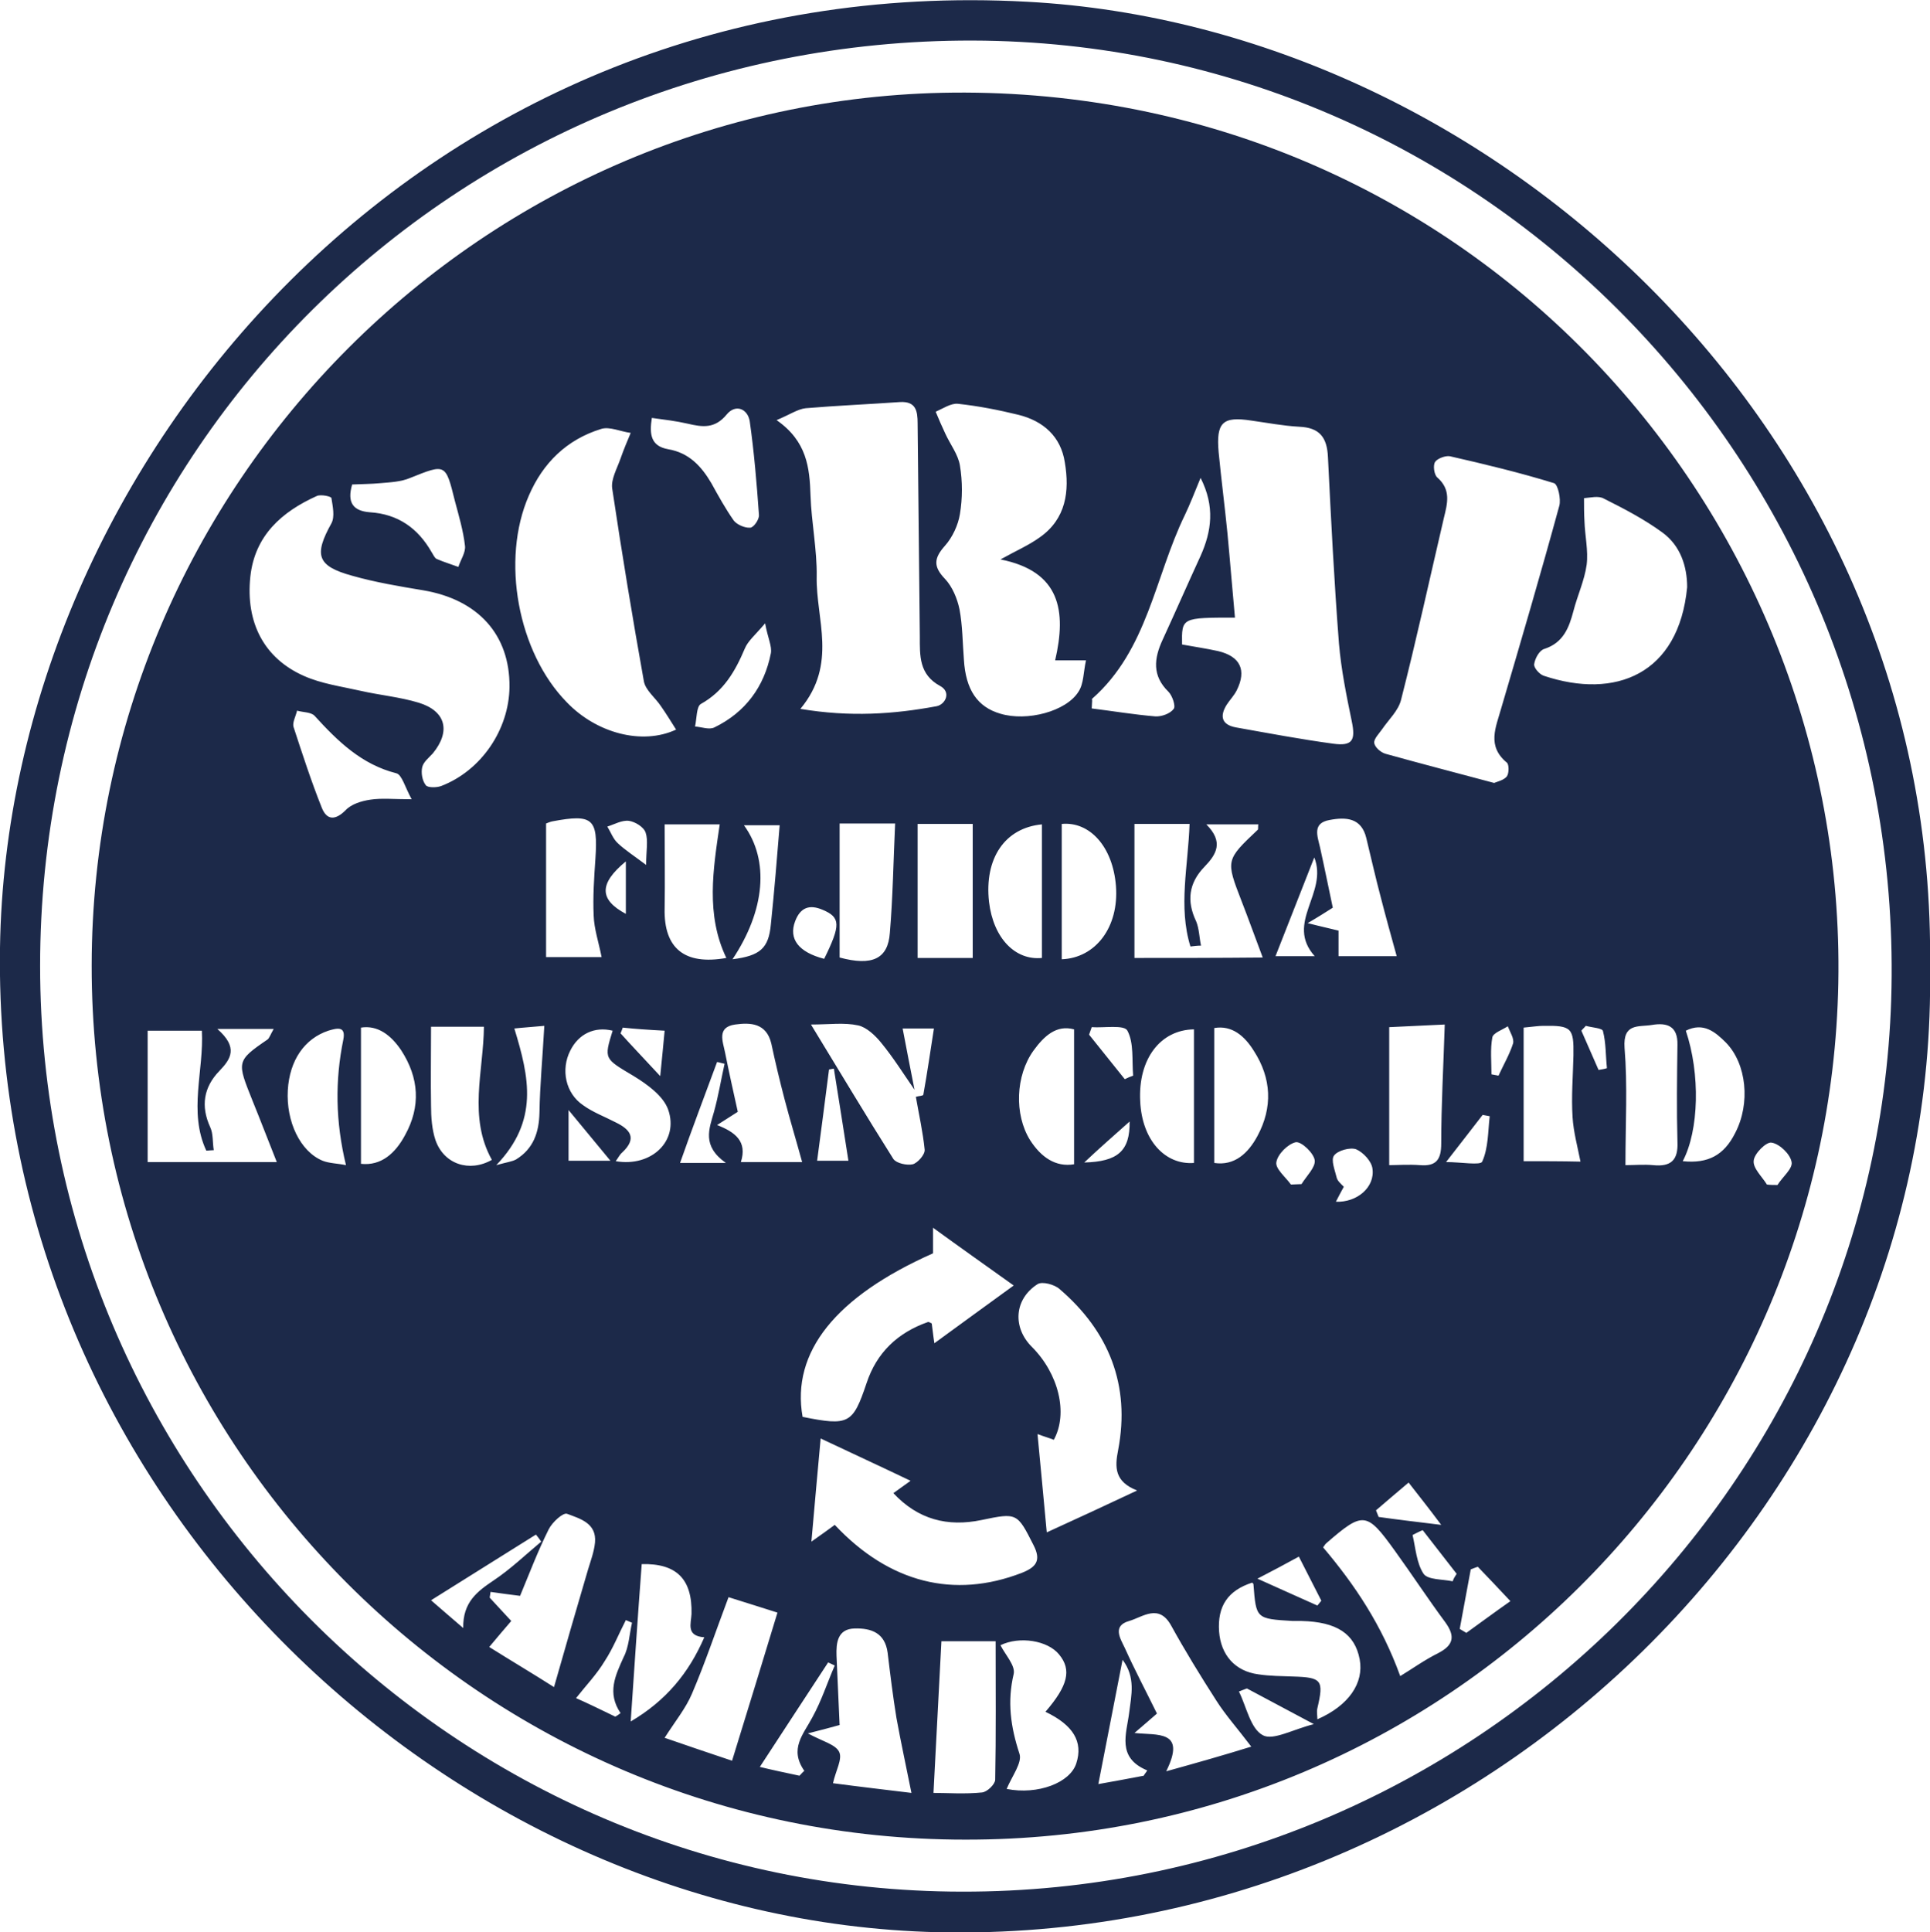 <?xml version="1.0" encoding="utf-8"?>
<!-- Generator: Adobe Illustrator 25.2.3, SVG Export Plug-In . SVG Version: 6.00 Build 0)  -->
<svg version="1.1" id="レイヤー_1" xmlns="http://www.w3.org/2000/svg" xmlns:xlink="http://www.w3.org/1999/xlink" x="0px"
	 y="0px" viewBox="0 0 437.9 438.3" style="enable-background:new 0 0 437.9 438.3;" xml:space="preserve">
<style type="text/css">
	.st0{fill:#1C2949;}
</style>
<g>
	<path class="st0" d="M437.9,219.5C439.7,98.7,339,6.1,233.1,0.4C96.6-7.1,1.6,104.8,0,215c-1.8,124,101.1,220.7,212.8,223.3
		C337.3,441.1,439.9,338.2,437.9,219.5z M218.3,429.1C103.2,429,9.1,334.6,9.1,219.1C9.1,102.5,103.2,8.9,220.7,9.2
		C336.8,9.5,430,105.4,429.2,221.4C428.5,335.6,334.1,429.3,218.3,429.1z"/>
	<path class="st0" d="M219,21C110,20.6,20.9,109.9,20.8,219C20.7,328.4,109.5,417.3,219,417.3c109.4,0.2,196.1-88.2,198.1-194.3
		C419.1,115.8,333.7,21.5,219,21z M313.6,165.4c1.5-2.2,3.7-4.2,4.3-6.7c3.5-13.7,6.5-27.5,9.7-41.2c0.8-3.3,1.7-6.4-1.5-9.2
		c-0.7-0.6-1-2.7-0.5-3.5c0.5-0.8,2.4-1.5,3.4-1.3c7.9,1.8,15.8,3.7,23.6,6.1c0.9,0.3,1.6,3.6,1.2,5.1c-4.2,15.4-8.7,30.7-13.2,46
		c-1.2,4.3-3.3,8.5,1.3,12.3c0.5,0.4,0.5,2.4,0,3.1c-0.7,0.9-2.2,1.2-2.9,1.5c-8.6-2.3-16.7-4.4-24.6-6.6c-1.1-0.3-2.5-1.5-2.6-2.5
		C311.7,167.6,312.9,166.4,313.6,165.4z M338,253.2c-0.4,3.5-0.3,7.2-1.7,10.3c-0.4,0.9-4.8,0.1-8.2,0.1c3.3-4.2,5.8-7.5,8.3-10.7
		C337,253,337.5,253.1,338,253.2z M327,259.4c0,3.6-1.1,5.2-4.8,4.9c-2.6-0.2-5.2,0-7,0c0-10.4,0-20.3,0-31.3
		c3.9-0.2,8.6-0.4,12.6-0.6C327.5,242,327,250.7,327,259.4z M327,345.9c-5.7-0.7-10-1.2-14.2-1.8c-0.2-0.5-0.4-1-0.6-1.5
		c2.3-2,4.7-4,7.4-6.3C322,339.4,324.1,342,327,345.9z M310,190.1c1.1,4.5,2.1,9,3.3,13.5c1.1,4.3,2.3,8.6,3.6,13.3
		c-4.5,0-8.7,0-13.2,0c0-1.9,0-3.8,0-5.8c-2-0.5-3.9-0.9-7-1.7c2.4-1.4,3.8-2.3,5.7-3.5c-1-4.7-1.9-9.2-2.9-13.7
		c-0.6-2.6-1.8-5.5,2.2-6.2C305.4,185.3,308.9,185.5,310,190.1z M303.3,267.2c-0.4-1.7-1.4-4.1-0.6-5.1c0.8-1.1,3.6-1.9,5-1.4
		c1.6,0.7,3.5,2.7,3.7,4.4c0.6,4.2-3.5,7.7-8.3,7.5c0.6-1.2,1.2-2.3,1.8-3.4C304.2,268.5,303.5,267.9,303.3,267.2z M257.4,217.3
		c0-10.2,0-20.1,0-30.4c3.8,0,8,0,12.5,0c-0.3,9.4-2.6,18.8,0.2,27.8c0.8-0.1,1.6-0.2,2.4-0.2c-0.4-1.8-0.4-3.8-1.1-5.5
		c-2.2-4.6-1.7-8.7,1.9-12.4c2.7-2.8,4.4-5.6,0.4-9.6c4.6,0,8.2,0,11.8,0c-0.1,0.6,0,1-0.1,1.2c-7.3,6.9-7.3,6.9-3.7,16.2
		c1.6,4.1,3.1,8.3,4.8,12.8C276.2,217.3,266.6,217.3,257.4,217.3z M270.9,233.5c0,10.1,0,20.1,0,30.3c-6.5,0.5-11.8-5.1-12.2-14
		C258.2,240.2,263.3,233.6,270.9,233.5z M234.1,305.5c-4.4-4.4-4-10.8,1.3-14.2c1.1-0.7,3.9,0.1,5,1.1c11.2,9.6,16.1,21.8,13.3,36.5
		c-0.8,4-0.8,7.2,4.3,9.2c-7.2,3.4-13.5,6.3-20.5,9.5c-0.7-7.7-1.4-14.8-2.1-22.3c1.6,0.6,2.7,0.9,3.7,1.3
		C242.4,320.6,240.2,311.6,234.1,305.5z M162.7,255.2c1.7-1.1,3-1.9,4.7-3c-1-4.5-2-9-2.9-13.5c-0.5-2.5-1.9-5.7,2.3-6.3
		c3.5-0.5,7.1-0.3,8.2,4.3c0.9,4.2,1.9,8.4,3,12.6c1.2,4.6,2.6,9.2,4,14.3c-5,0-9.3,0-13.9,0C169.6,258.9,166.8,256.8,162.7,255.2z
		 M139.7,254.6c-2.5-1.3-5.2-2.3-7.4-3.9c-4-2.7-5.1-8.1-2.9-12.4c1.9-3.8,5.5-5.5,9.6-4.5c-2,6.5-1.9,6.3,4.8,10.3
		c3.1,1.9,6.7,4.5,7.8,7.6c2.5,7.1-3.8,13.1-11.9,11.7c0.6-0.8,0.9-1.5,1.5-2C144.6,258.2,143,256.2,139.7,254.6z M138.5,263.3
		c-3.4,0-6.2,0-9.5,0c0-3.5,0-6.9,0-11.5C132.4,255.9,135.2,259.3,138.5,263.3z M134.7,207.7c0.1,3,1.1,5.9,1.8,9.4
		c-3.8,0-8.5,0-12.6,0c0-9.9,0-19.8,0-30.3c0.3-0.1,0.9-0.4,1.5-0.5c9.1-1.7,10.3-0.6,9.7,8.4C134.8,199.1,134.5,203.4,134.7,207.7z
		 M146.6,196.2c-2.8-2.1-4.8-3.4-6.4-4.9c-1.1-1-1.6-2.5-2.4-3.8c1.6-0.5,3.3-1.5,4.9-1.3c1.4,0.2,3.4,1.4,3.8,2.7
		C147.1,190.7,146.6,193,146.6,196.2z M150.8,233.8c-0.3,3.3-0.6,6.3-1,10.3c-3.7-4-6.4-6.8-9-9.7c0.2-0.4,0.3-0.8,0.5-1.3
		C144.1,233.4,147,233.6,150.8,233.8z M142,195.4c0,4.4,0,8.1,0,11.9C136,204.1,135.8,200.5,142,195.4z M150.8,206.1
		c0.1-6.3,0-12.5,0-19.1c3.5,0,7.8,0,12.5,0c-1.5,10.2-3.2,20.5,1.5,30.3C155.3,219,150.6,215.1,150.8,206.1z M162.7,240.9
		c0.6,0.1,1.1,0.3,1.7,0.4c-0.8,3.6-1.4,7.3-2.4,10.9c-1.1,3.9-2.8,7.7,2.7,11.6c-3.9,0-5.9,0-7.9,0c-1,0-2,0-2.5,0
		C157,256.1,159.9,248.5,162.7,240.9z M168.8,187.2c3.3,0,6.3,0,8.1,0c-0.6,7.3-1.2,14.9-2,22.5c-0.5,5.4-2.4,7.1-8.7,7.9
		C173.6,206.5,174.6,195.2,168.8,187.2z M194.7,232.6c1.9,0.4,3.9,2.3,5.2,3.9c2.8,3.4,5.1,7.1,7.6,10.7c-0.9-4.6-1.8-9.1-2.7-13.9
		c1.6,0,4,0,7.1,0c-0.8,5.1-1.5,10-2.4,15c0,0.3-1.1,0.3-1.7,0.5c0.7,4,1.6,8,2,12c0.1,1.1-1.6,3-2.7,3.3c-1.3,0.3-3.7-0.2-4.4-1.2
		c-6.2-9.8-12.1-19.7-18.7-30.5C188.2,232.4,191.5,231.9,194.7,232.6z M190.5,217.2c0-9.9,0-19.9,0-30.4c4,0,8.3,0,12.6,0
		c-0.4,8.4-0.5,16.6-1.2,24.8C201.5,217.5,197.9,219.2,190.5,217.2z M208.2,217.3c0-10.1,0-20.1,0-30.4c4.2,0,8.8,0,12.5,0
		c0,10.1,0,19.9,0,30.4C217.2,217.3,212.8,217.3,208.2,217.3z M192.5,263.3c-1.8,0-4.9,0-7.1,0c0.9-6.7,1.8-13.7,2.7-20.7
		c0.4-0.1,0.7-0.1,1.1-0.2C190.3,249.3,191.4,256.2,192.5,263.3z M187,217.5c-5.8-1.5-8.1-4.5-6.6-8.5c1.2-3.2,3.3-3.9,6.3-2.6
		C190.7,208.1,190.8,209.8,187,217.5z M211.7,284.3c0-1.7,0-3.4,0-5.8c6.2,4.5,12,8.6,18.3,13.1c-6.1,4.4-11.8,8.6-18,13.1
		c-0.3-1.9-0.4-3.2-0.6-4.5c-0.3-0.1-0.6-0.4-0.9-0.3c-6.8,2.4-11.6,6.9-13.9,13.9c-3.1,9.2-4,9.7-14.5,7.6
		C179.5,306.7,189.6,294.1,211.7,284.3z M255.2,244.8c-2.7-3.4-5.4-6.7-8.1-10.1c0.2-0.6,0.4-1.1,0.6-1.7c2.8,0.2,7.4-0.6,8.1,0.8
		c1.5,2.8,1,6.7,1.3,10.2C256.5,244.2,255.8,244.5,255.2,244.8z M256.3,254.4c0.1,6.7-2.7,9.1-10.3,9.3
		C249.6,260.3,252.5,257.8,256.3,254.4z M240.9,217.6c0-10.2,0-20.4,0-30.7c6.3-0.6,11.6,5.1,12.3,14.1
		C253.9,210.3,248.6,217.3,240.9,217.6z M243.7,233.5c0,10.2,0,20,0,30.6c-4.2,0.7-7.5-1.6-10-5.5c-3.6-5.8-3.3-14.6,0.8-20.3
		C236.9,235,239.7,232.4,243.7,233.5z M236.4,217.3c-6,0.6-11-4.4-12-12.7c-1.1-9.9,3.6-16.8,12-17.6
		C236.4,197.2,236.4,207.2,236.4,217.3z M186.2,326.3c7.2,3.4,13.5,6.3,20.4,9.6c-1.4,1-2.5,1.8-3.9,2.8c5.6,6,12.3,7.7,20,6.1
		c8.1-1.7,8.1-1.6,11.8,5.7c1.8,3.5,0.6,5-2.7,6.3c-15.3,5.9-30,2.3-42.4-10.9c-1.5,1.1-3,2.2-5.3,3.8
		C184.8,341.5,185.5,334.2,186.2,326.3z M275.5,233.2c4-0.7,6.9,1.8,9,5.2c4,6.2,4.3,12.8,0.8,19.3c-2.1,3.9-5.2,6.8-9.8,6.1
		C275.5,253.3,275.5,243.5,275.5,233.2z M294.7,353.1c1.8,3.6,3.5,6.8,5.1,10c-0.3,0.4-0.6,0.7-0.9,1.1c-4.1-1.8-8.2-3.7-13.6-6.1
		C288.8,356.3,291.4,354.9,294.7,353.1z M289.4,216.9c2.8-7.1,5.6-14.3,8.8-22.4c3.2,8.1-6.7,14.8,0.1,22.4
		C294.8,216.9,292.1,216.9,289.4,216.9z M298.3,263.2c0.2,1.6-1.9,3.6-3,5.4c-0.8,0-1.6,0.1-2.4,0.1c-1.2-1.7-3.6-3.6-3.3-5.1
		c0.3-1.8,2.6-4.1,4.4-4.5C295.3,258.9,298.1,261.6,298.3,263.2z M283.9,95.4c3.6,0.5,7.2,1.2,10.9,1.4c4.6,0.2,6.3,2.4,6.5,6.9
		c0.7,14.1,1.4,28.2,2.5,42.3c0.5,5.9,1.7,11.8,2.9,17.6c0.9,4.3,0.2,5.7-4.2,5.1c-7.4-1-14.8-2.4-22.1-3.7
		c-3.2-0.6-3.7-2.5-2.1-5.1c0.7-1.1,1.7-2.1,2.3-3.3c2.3-4.6,0.8-7.7-4.2-8.9c-2.7-0.6-5.5-1-8.2-1.5c-0.1-6.1-0.1-6.1,12-6.1
		c-0.6-6.4-1.1-12.8-1.7-19.1c-0.6-6.1-1.4-12.2-2-18.4C275.9,95.8,277.4,94.4,283.9,95.4z M247.8,158.5
		c12.6-11.1,14.2-27.6,21-41.6c1.2-2.5,2.2-5.1,3.6-8.5c3.3,6.5,2.5,12.1,0,17.7c-2.9,6.3-5.7,12.7-8.6,19c-2,4.3-2.4,8.2,1.3,11.8
		c0.9,0.9,1.7,3.3,1.2,3.9c-0.8,1.1-2.8,1.8-4.2,1.7c-4.8-0.4-9.6-1.2-14.4-1.8c0-0.6,0.1-1.2,0.1-1.8
		C247.8,158.9,247.7,158.6,247.8,158.5z M217.4,91.6c4.6,0.5,9.2,1.4,13.7,2.5c5.6,1.4,9.6,4.9,10.5,10.8c1.1,6.5,0.3,12.8-5.7,17
		c-2.5,1.8-5.3,3-8.9,5c13.6,2.7,15,11.7,12.4,22.9c2.2,0,4,0,7,0c-0.6,2.7-0.5,5.3-1.7,7.1c-2.8,4.5-11.7,6.8-17.7,5
		c-5.2-1.5-7.9-5.4-8.3-12.3c-0.3-3.8-0.3-7.7-1-11.4c-0.5-2.4-1.6-5.1-3.3-6.9c-2.7-2.8-2.5-4.7,0-7.5c1.7-1.9,3-4.7,3.4-7.2
		c0.6-3.6,0.6-7.4,0-11c-0.4-2.5-2.2-4.8-3.3-7.2c-0.8-1.7-1.5-3.3-2.2-5C213.9,92.7,215.8,91.4,217.4,91.6z M182.8,92.6
		c7.1-0.6,14.3-0.9,21.4-1.4c3.6-0.2,4,2,4,4.8c0.2,16.1,0.3,32.3,0.5,48.4c0,4.3-0.2,8.6,4.6,11.2c2.6,1.4,1.2,4.2-0.8,4.6
		c-9.7,1.8-19.6,2.5-30.9,0.6c8.5-10.2,3.5-20.4,3.7-30c0.1-6.1-1.2-12.3-1.4-18.4c-0.2-6.3-0.8-12.3-7.7-17.1
		C179.3,94,181,92.8,182.8,92.6z M174.9,148.2c-1.5,7.6-5.8,13.4-12.8,16.8c-1.2,0.6-2.9-0.1-4.4-0.2c0.4-1.8,0.3-4.5,1.3-5.1
		c5.2-2.9,7.8-7.4,10-12.6c0.7-1.7,2.3-3,4.6-5.7C174.2,144.7,175.2,146.6,174.9,148.2z M147.9,94.8c2.9,0.4,5.5,0.7,8.1,1.3
		c3.4,0.8,6.2,1.2,8.9-2.1c2-2.4,4.7-1.3,5.2,1.5c1,7,1.6,14.2,2.1,21.3c0.1,1-1.2,2.9-2,2.9c-1.2,0.1-3-0.7-3.7-1.6
		c-1.9-2.7-3.5-5.6-5.1-8.5c-2.3-3.9-5.1-6.9-9.8-7.7C147.7,101.2,147.3,98.6,147.9,94.8z M120,112.4c3.2-7.4,8.6-12.7,16.4-15.1
		c1.9-0.6,4.4,0.6,6.7,0.9c-0.8,1.9-1.6,3.8-2.3,5.8c-0.8,2.3-2.2,4.7-1.9,6.8c2.2,14.7,4.6,29.3,7.2,43.8c0.4,2,2.6,3.7,3.8,5.5
		c1.2,1.7,2.3,3.5,3.5,5.4c-7.7,3.6-18.1,0.8-24.8-6.2C117.5,148,113.6,127,120,112.4z M123.5,232.7c-0.4,7.3-1,13.5-1.1,19.7
		c-0.1,4.5-1.4,8.2-5.3,10.6c-0.9,0.5-2,0.6-4.5,1.3c9.7-10.1,7.5-19.9,4.1-31C118.5,233.1,121.4,232.9,123.5,232.7z M79.9,109.9
		c2.1-0.1,4.3-0.1,6.4-0.3c2.3-0.2,4.7-0.3,6.8-1.2c8-3.2,8-3.3,10.1,5.2c0.9,3.4,1.9,6.7,2.3,10.2c0.2,1.5-1,3.2-1.5,4.8
		c-1.6-0.6-3.3-1.1-4.9-1.8c-0.5-0.2-0.8-1-1.2-1.6c-3.1-5.4-7.6-8.6-14-9C80.1,115.9,78.7,114,79.9,109.9z M33.5,263.6
		c0-9.9,0-19.6,0-29.8c3.9,0,7.9,0,12.3,0c0.5,9-3.1,18.4,1,27.2c0.6,0,1.1-0.1,1.7-0.1c-0.3-1.8-0.1-3.7-0.8-5.2
		c-2.2-4.8-1.5-9.1,2.1-12.8c2.6-2.7,4.3-5.3-0.5-9.5c5.1,0,8.6,0,12.8,0c-0.8,1.4-1,2.1-1.4,2.4c-7.2,4.9-6.9,5.1-3.4,13.9
		c1.8,4.4,3.5,8.9,5.5,13.9C52.6,263.6,43,263.6,33.5,263.6z M73.2,263.3c-5.1-2.1-8.3-8.9-7.9-16c0.4-6.8,3.8-11.7,9.2-13.5
		c2-0.6,4-1.1,3.4,2c-1.9,9.3-1.8,18.6,0.6,28.5C76.6,263.9,74.7,263.9,73.2,263.3z M78.4,183.8c-2.4,2.4-4.3,2.2-5.4-0.6
		c-2.4-6-4.4-12.2-6.4-18.3c-0.3-1,0.5-2.4,0.8-3.7c1.3,0.4,3.2,0.3,4,1.2c5.2,5.7,10.6,11,18.5,13c1.3,0.3,2,3.2,3.5,5.9
		c-4.2,0-6.8-0.3-9.4,0.1C82,181.7,79.7,182.4,78.4,183.8z M91.9,257.5c-2.2,4.1-5.4,7-10,6.5c0-10.6,0-20.6,0-30.9
		c3.8-0.6,6.8,1.7,9.1,5.1C95.1,244.5,95.5,251,91.9,257.5z M95.8,174c0.3-1.2,1.5-2.1,2.4-3.1c4.1-5,3-9.6-3.2-11.5
		c-4.3-1.3-8.8-1.7-13.2-2.7c-4.4-1-8.9-1.6-12.9-3.4c-9-4-13.2-12.1-12.1-22.5c1-9.3,7.1-14.7,15.1-18.3c0.9-0.4,3.3,0.1,3.3,0.5
		c0.3,1.9,0.8,4.2,0,5.7c-4,7.2-3.3,9.7,4.7,11.9c5.3,1.5,10.7,2.4,16.1,3.3c12.5,2.1,19.7,10.1,19.6,21.9
		c-0.1,9.7-6.4,19-15.5,22.5c-1.1,0.4-3.1,0.4-3.5-0.2C95.8,177.1,95.5,175.3,95.8,174z M97.8,232.9c3.3,0,7.5,0,12,0
		c-0.1,10.1-3.6,20.5,1.8,30.2c-5.1,2.9-10.9,1-12.8-4.5c-0.8-2.4-1-5.2-1-7.8C97.7,245.1,97.8,239.3,97.8,232.9z M105.1,369.3
		c-2.6-2.2-5.2-4.5-7.3-6.3c8.5-5.3,16.1-10.1,23.8-14.9c0.4,0.5,0.8,1,1.2,1.6c-3.6,3-6.9,6.2-10.8,8.8
		C108.3,361,105,363.4,105.1,369.3z M111,373.6c1.9-2.3,3.3-3.9,5-5.9c-1.7-1.8-3.3-3.6-4.9-5.3c0.1-0.4,0.1-0.8,0.2-1.3
		c2.1,0.3,4.2,0.6,6.7,0.9c2-4.8,4-10.1,6.5-15.1c0.8-1.6,3.3-3.9,4.2-3.5c2.9,1.1,6.7,2.1,6.3,6.5c-0.2,2.1-1,4.2-1.6,6.2
		c-2.5,8.5-5,17.1-7.7,26.6C121,379.7,116.1,376.8,111,373.6z M140.8,388.6c-0.4,0.3-0.8,0.6-1.2,0.8c-3.3-1.6-6.6-3.2-8.9-4.2
		c2.2-2.8,4.7-5.4,6.5-8.4c1.9-2.9,3.2-6.2,4.8-9.3c0.5,0.2,0.9,0.4,1.4,0.6c-0.6,2.6-0.7,5.5-1.9,7.8
		C139.6,380.1,137.7,384,140.8,388.6z M145.6,354.8c7.9-0.2,11.5,3.4,11.3,11.3c-0.1,2.2-1.3,5,2.9,5.3c-3.5,8.1-8.7,14.4-16.7,19.1
		C143.9,378.6,144.7,366.8,145.6,354.8z M150.8,394.2c2.5-3.9,4.8-6.7,6.2-10c3-7,5.4-14.2,8.3-21.9c4.1,1.3,8,2.5,11.1,3.5
		c-3.3,10.9-6.6,21.6-10.3,33.6C161.3,397.8,155.7,395.9,150.8,394.2z M181.4,402.8c-3.3-0.7-6.6-1.4-9-2
		c5.5-8.4,10.5-16.1,15.5-23.7c0.5,0.2,1,0.5,1.5,0.7c-1.7,3.9-3,8-5.1,11.8c-2,3.8-5.3,7.1-1.8,12.1
		C182.1,402,181.8,402.4,181.4,402.8z M189,404.5c0.6-2.8,2.2-5.5,1.4-7.1c-0.8-1.7-3.8-2.4-7.1-4.2c3.2-0.8,5-1.3,7.2-1.9
		c-0.2-5.2-0.5-10.5-0.7-15.7c-0.1-2.9,0.2-6.1,4.1-6.2c3.8-0.1,6.9,1,7.5,5.5c0.6,5,1.2,9.9,2,14.8c1,5.5,2.2,11,3.4,17
		C201.1,406,195,405.3,189,404.5z M225.8,403.7c0,1-1.8,2.8-3,2.9c-3.9,0.4-7.9,0.1-11,0.1c0.6-11.7,1.2-22.8,1.8-34.4
		c3.2,0,6.9,0,12.3,0C225.9,383.3,226,393.5,225.8,403.7z M244.2,400c-1.4,4.4-8.7,7.2-15.8,5.8c1.2-2.9,3.6-6,2.9-8
		c-2-6.1-2.8-11.8-1.3-18.1c0.4-1.9-1.9-4.3-3-6.5c4.3-2.1,10.7-1.1,13.3,2.1c2.9,3.5,2,7.1-3.1,13
		C243.5,391.3,245.8,395.1,244.2,400z M259.5,402.8c-3.7,0.7-7.4,1.4-10.3,1.9c1.8-9.3,3.6-18.5,5.5-28.2c3,4,2,8,1.5,12
		c-0.6,4.8-2.9,10.2,4.1,13.1C260,402.1,259.7,402.4,259.5,402.8z M264.6,401.8c4.7-9.5-2.1-8.1-7.2-8.7c2.2-1.9,3.4-2.9,5.1-4.4
		c-2.4-4.9-5-9.8-7.3-14.9c-1-2.1-2.9-5,1-6.1c3.1-0.9,6.7-4,9.5,1c3.2,5.8,6.7,11.5,10.3,17.1c2.1,3.3,4.8,6.3,7.9,10.4
		C277.8,398.1,271.8,399.8,264.6,401.8z M286.5,393.6c-2.8-1.5-3.7-6.5-5.4-9.9c0.6-0.2,1.2-0.5,1.8-0.7c4.5,2.4,9,4.8,15.2,8.1
		C293.3,392.3,288.8,394.9,286.5,393.6z M298.9,390c0-0.9-0.2-1.7,0-2.5c1.5-6.4,1-7-5.5-7.2c-2.6-0.1-5.3-0.1-7.9-0.5
		c-5.3-0.7-8.5-4.4-8.9-9.7c-0.4-5.8,2-9.3,7.5-11.1c0.1,0.1,0.3,0.2,0.3,0.4c0.6,7.8,0.6,7.8,8.9,8.3c0.7,0,1.3,0,2,0
		c8,0.2,12.1,2.9,13.2,8.7C309.5,381.8,306,386.9,298.9,390z M326.3,375c-3.2,1.6-6.1,3.7-8.6,5.2c-4.2-11.6-10.3-20.7-17.5-29.2
		c0.2-0.2,0.4-0.7,0.8-1c8.3-7.2,9.1-7.1,15.5,1.8c3.9,5.4,7.5,10.9,11.5,16.3C330.2,371.2,329.8,373.2,326.3,375z M329.6,358.7
		c-2.3-0.5-5.6-0.3-6.6-1.7c-1.6-2.4-1.8-5.8-2.5-8.8c0.8-0.4,1.5-0.8,2.3-1.1c2.6,3.3,5.1,6.6,7.7,9.9
		C330.1,357.6,329.8,358.1,329.6,358.7z M332.7,370.4c-0.5-0.3-1-0.6-1.5-0.9c0.8-4.5,1.7-9,2.5-13.5c0.5-0.2,1-0.4,1.6-0.6
		c2.3,2.4,4.6,4.8,7.4,7.8C339,365.8,335.9,368.1,332.7,370.4z M343.3,236.7c-0.8,2.5-2.2,4.9-3.3,7.3c-0.5-0.1-1.1-0.2-1.6-0.3
		c0-2.8-0.3-5.7,0.2-8.4c0.2-1,2.3-1.7,3.5-2.5C342.6,234.1,343.6,235.6,343.3,236.7z M345.7,263.4c0-10,0-20.1,0-30.3
		c2.2-0.2,3.3-0.4,4.5-0.4c6.4-0.1,6.9,0.5,6.8,6.7c-0.1,4.7-0.5,9.3-0.2,14c0.2,3.3,1.1,6.6,1.8,10.1
		C354.5,263.4,349.6,263.4,345.7,263.4z M362.7,242.7c-1.3-3-2.6-5.9-3.9-8.9c0.3-0.4,0.7-0.7,1-1.1c1.4,0.4,3.8,0.5,3.9,1.2
		c0.7,2.7,0.6,5.6,0.9,8.4C364,242.5,363.3,242.6,362.7,242.7z M375.1,264.3c-2.1-0.2-4.3,0-6.3,0c0-9.5,0.5-18.1-0.2-26.6
		c-0.4-5.7,3.2-4.7,6.2-5.2c3.5-0.6,5.9,0.3,5.8,4.5c-0.1,7.3-0.2,14.7,0,22C380.8,263.2,379.1,264.7,375.1,264.3z M402,259.2
		c1.8,0.3,4.2,2.6,4.5,4.4c0.3,1.5-2.1,3.4-3.2,5.2c-0.8,0-1.6,0-2.4-0.1c-1.1-1.8-3.2-3.7-3-5.4C398,261.7,400.8,258.9,402,259.2z
		 M391.6,236.5c4.7,4.8,5.6,13.8,2.1,20.5c-2.5,5-6.1,7-11.9,6.4c3.7-7,4-19.8,0.7-29.6C386.5,231.8,389.2,234.1,391.6,236.5z
		 M363.9,113.1c4.6,2.3,9.2,4.7,13.3,7.7c4.1,3,5.6,7.7,5.6,12.4c-1.9,19.8-16.3,25.5-32.5,20.1c-1-0.3-2.4-1.9-2.2-2.7
		c0.2-1.3,1.2-3.1,2.3-3.4c4.3-1.4,5.6-4.8,6.6-8.6c0.9-3.5,2.5-6.9,3-10.5c0.4-3.2-0.4-6.6-0.5-9.9c-0.1-1.7-0.1-3.5-0.1-5.2
		C360.8,112.9,362.7,112.4,363.9,113.1z"/>
</g>
</svg>

